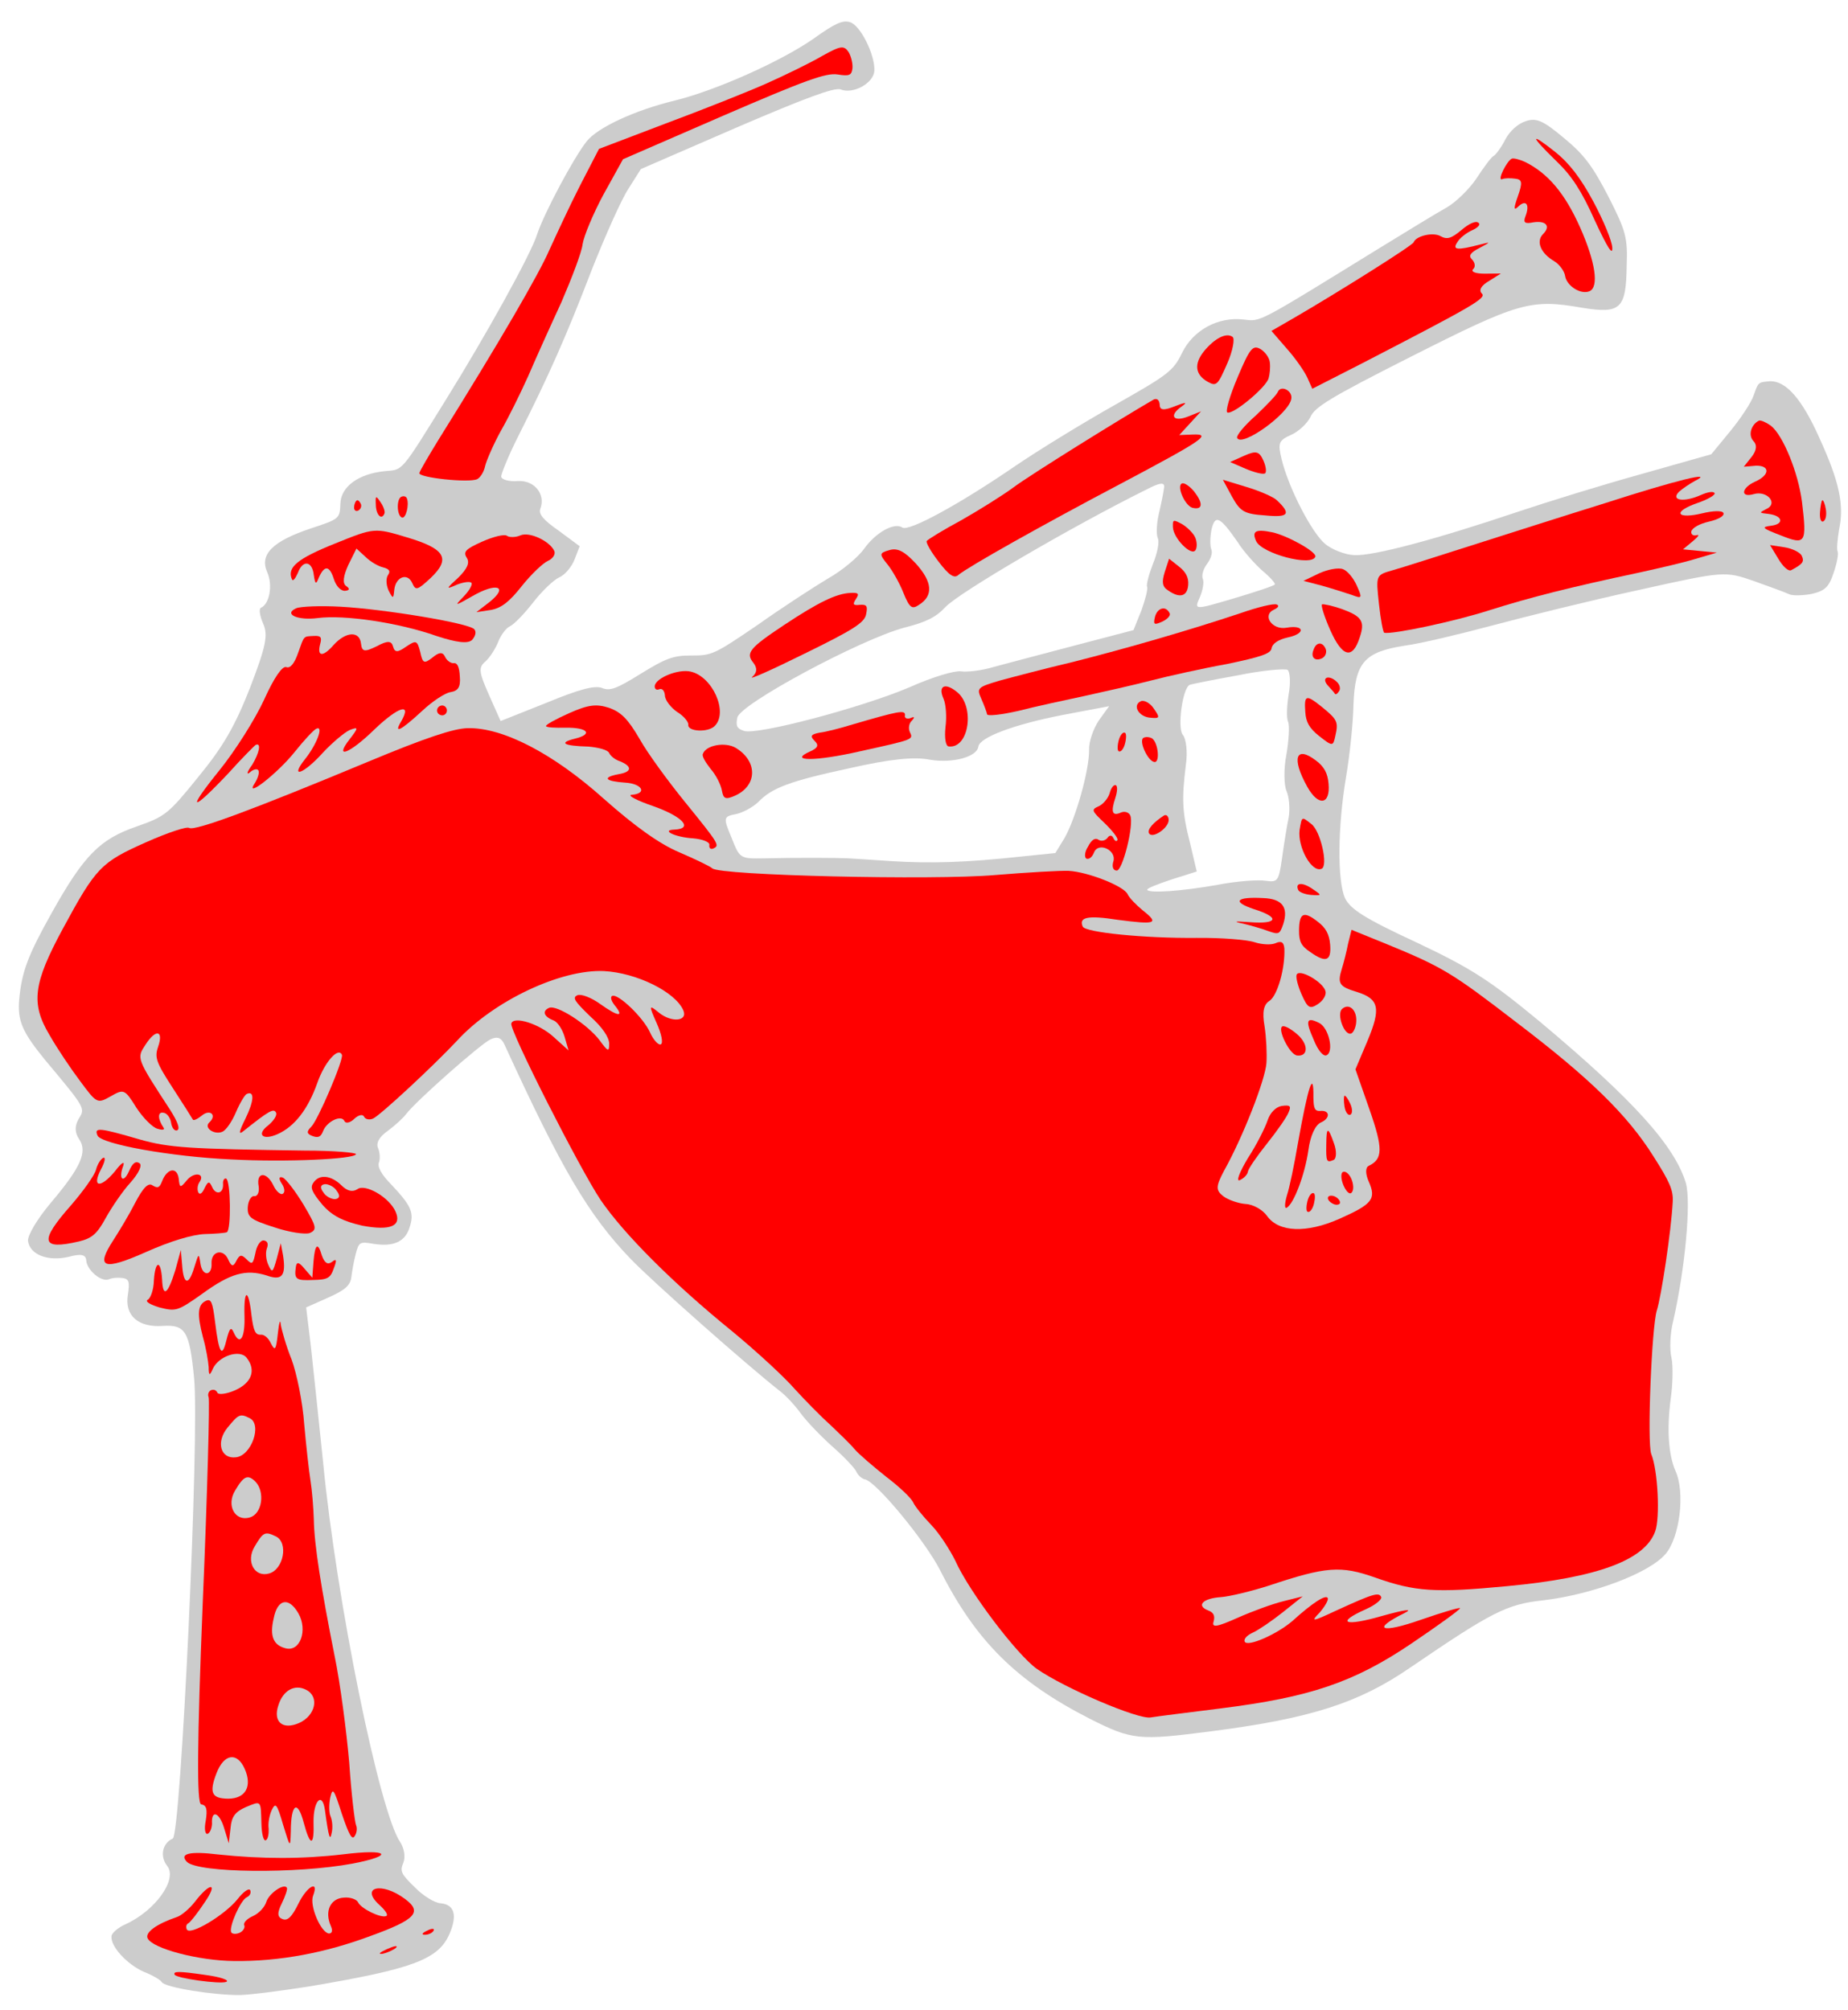 <?xml version="1.0" encoding="UTF-8" standalone="no"?>
<!DOCTYPE svg PUBLIC "-//W3C//DTD SVG 1.1//EN" "http://www.w3.org/Graphics/SVG/1.1/DTD/svg11.dtd">
<svg xmlns:dc="http://purl.org/dc/elements/1.1/" xmlns:xl="http://www.w3.org/1999/xlink" version="1.1" xmlns="http://www.w3.org/2000/svg" viewBox="49.5 62.292 265.5 288.708" width="265.5" height="288.708">

  <g id="Bagpipe" fill-opacity="1" stroke-dasharray="none" stroke="none" stroke-opacity="1" fill="#ffff00">
    <title>Bagpipe</title>
    <g id="Bagpipe: Layer 2" >
      <title>Layer 2</title>
      <g id="Group_3">
        <g id="Graphic_86">
          <path d="M 107.839 222.348 C 109.253 220.479 118.587 212.218 120.009 211.585 C 120.979 211.153 121.539 211.368 122 212.403 C 130.166 230.221 134.049 236.857 140.103 243.146 C 143.28 246.456 156.809 258.402 161.459 262.063 C 162.38 262.738 163.738 264.224 164.544 265.337 C 165.349 266.45 167.376 268.568 169.051 270.068 C 170.697 271.504 172.301 273.191 172.531 273.708 C 172.761 274.226 173.279 274.692 173.717 274.807 C 175.262 274.971 182.502 283.753 184.595 287.933 C 189.717 298.045 195.54 303.817 205.975 309.162 C 212.17 312.291 213.054 312.362 223.599 310.997 C 237.808 309.163 244.718 306.939 252.072 301.883 C 263.834 293.858 265.974 292.75 271.226 292.194 C 278.359 291.341 286.446 288.283 288.787 285.537 C 290.825 283.157 291.619 276.763 290.237 273.66 C 289.173 271.268 288.962 267.49 289.534 263.207 C 289.812 261.224 289.897 258.631 289.638 257.352 C 289.342 256.167 289.448 253.796 289.871 252.136 C 291.605 244.549 292.475 235.022 291.712 232.264 C 290.085 226.869 284.139 220.3 270.798 209.122 C 263.559 203.128 260.85 201.392 253.002 197.682 C 245.586 194.246 243.523 192.918 242.739 191.331 C 241.616 188.81 241.676 181.116 242.885 173.916 C 243.401 170.899 243.893 166.265 243.949 163.606 C 244.161 157.471 245.496 155.947 251.365 155.038 C 253.563 154.756 259.23 153.395 264.007 152.12 C 268.784 150.845 278.201 148.511 284.982 147.041 C 297.172 144.325 297.33 144.332 301.447 145.752 C 303.66 146.548 305.967 147.38 306.556 147.66 C 307.052 147.903 308.575 147.845 309.789 147.614 C 311.678 147.16 312.239 146.679 312.934 144.588 C 313.407 143.215 313.658 141.864 313.514 141.541 C 313.341 141.153 313.498 139.767 313.72 138.351 C 314.479 134.838 313.744 131.447 310.888 125.206 C 308.384 119.582 306.062 116.976 303.778 117.064 C 302.061 117.208 302.125 117.18 301.437 119.113 C 301.107 120.112 299.578 122.419 298.071 124.252 L 295.357 127.551 L 285.316 130.395 C 279.799 131.922 271.834 134.384 267.589 135.809 C 256.139 139.668 246.744 142.224 244.028 142.039 C 242.764 141.983 240.896 141.265 239.918 140.461 C 237.992 138.918 234.582 132.304 233.624 128.238 C 233.062 125.932 233.205 125.559 235.015 124.753 C 236.114 124.263 237.306 123.113 237.758 122.215 C 238.36 120.785 240.608 119.397 252.178 113.548 C 267.669 105.722 269.372 105.196 276.851 106.513 C 282.355 107.393 283.116 106.667 283.205 100.431 C 283.354 96.415 283.08 95.453 280.606 90.591 C 278.361 86.246 277.139 84.544 274.206 82.132 C 271.245 79.655 270.253 79.167 268.709 79.7 C 267.617 80.031 266.396 81.117 265.772 82.324 C 265.148 83.531 264.372 84.574 264.049 84.718 C 263.791 84.833 262.714 86.241 261.659 87.873 C 260.64 89.411 258.651 91.381 257.222 92.172 C 255.793 92.963 251.656 95.502 247.944 97.775 C 229.832 108.936 230.708 108.469 228.187 108.198 C 224.501 107.747 220.896 109.74 219.324 112.995 C 218.069 115.568 217.379 116.107 209.645 120.48 C 205.063 123.062 198.614 127.018 195.347 129.247 C 187.275 134.777 180.101 138.669 179.145 138.087 C 178.009 137.276 175.28 138.801 173.622 141.166 C 172.811 142.301 170.506 144.257 168.46 145.401 C 166.442 146.609 161.874 149.572 158.341 152.074 C 152.101 156.324 151.778 156.468 148.832 156.463 C 146.268 156.443 145.14 156.868 141.556 159.083 C 138.038 161.269 137.104 161.607 135.954 161.112 C 134.862 160.747 132.714 161.316 128.002 163.258 L 121.423 165.878 L 119.754 162.129 C 118.286 158.832 118.221 158.164 119.241 157.323 C 119.902 156.719 120.72 155.425 121.078 154.491 C 121.437 153.557 122.212 152.515 122.729 152.284 C 123.311 152.025 124.804 150.508 126.082 148.855 C 127.36 147.202 129.047 145.599 129.823 145.254 C 130.663 144.879 131.632 143.751 132.062 142.63 L 132.78 140.761 L 129.775 138.536 C 127.533 136.979 126.842 136.124 127.129 135.377 C 127.918 133.322 126.3 131.254 123.887 131.399 C 122.615 131.5 121.552 131.199 121.508 130.754 C 121.494 130.373 122.562 127.729 123.918 125.034 C 128.403 116.144 130.906 110.46 134.456 101.211 C 136.422 96.231 138.782 90.92 139.801 89.382 L 141.574 86.579 L 155.335 80.607 C 165.217 76.362 169.34 74.837 170.246 75.13 C 172.049 75.876 174.972 74.265 175.115 72.498 C 175.25 70.192 173.099 65.882 171.597 65.467 C 170.534 65.166 169.435 65.655 166.325 67.891 C 161.586 71.163 152.278 75.307 146.481 76.727 C 140.749 78.117 135.348 80.599 133.769 82.619 C 131.888 85.005 127.669 92.925 126.68 95.921 C 125.755 98.889 119.21 110.632 113.613 119.631 C 106.989 130.325 107.426 129.743 104.819 129.975 C 101.033 130.344 98.448 132.192 98.399 134.692 C 98.336 136.811 98.207 136.869 94.156 138.208 C 88.625 140.05 86.765 141.963 87.888 144.484 C 88.722 146.358 88.221 149.06 86.993 149.606 C 86.67 149.75 86.814 150.77 87.304 151.869 C 88.052 153.55 87.694 155.181 85.399 161.16 C 83.218 166.7 81.503 169.633 77.986 173.909 C 73.693 179.229 73.233 179.588 69.146 181.02 C 63.839 182.842 61.548 185.178 56.934 193.428 C 53.526 199.516 52.629 201.851 52.258 205.889 C 51.994 208.95 52.714 210.566 55.957 214.544 C 61.91 221.652 61.759 221.487 60.768 223.09 C 60.216 224.11 60.238 225.03 60.892 225.978 C 62.079 227.773 61.125 229.979 56.811 235.076 C 54.836 237.426 53.466 239.74 53.524 240.566 C 53.784 242.542 56.399 243.546 59.345 242.854 C 61.14 242.365 61.83 242.522 61.888 243.348 C 61.982 244.778 64.089 246.551 65.187 246.062 C 65.64 245.86 66.466 245.802 67.127 245.895 C 68.04 246.031 68.148 246.448 67.876 248.273 C 67.361 251.291 69.373 253.028 72.901 252.774 C 76.14 252.571 76.73 253.548 77.381 260.228 C 78.198 268.152 75.484 325.901 74.321 326.419 C 72.834 327.081 72.433 328.963 73.512 330.342 C 75.072 332.281 71.763 336.852 67.432 338.78 C 66.463 339.212 65.572 339.996 65.522 340.405 C 65.329 341.885 67.716 344.463 70.138 345.553 C 71.446 346.055 72.617 346.773 72.732 347.031 C 73.078 347.807 80.406 348.959 84.02 348.899 C 85.701 348.848 90.162 348.256 93.926 347.664 C 108.767 345.161 112.502 343.808 114.095 340.079 C 115.228 337.405 114.789 335.897 112.77 335.712 C 111.98 335.676 110.283 334.65 109.133 333.458 C 107.099 331.498 106.926 331.11 107.457 329.867 C 107.78 329.026 107.549 327.812 107.017 326.965 C 104.04 322.714 97.834 292.25 95.91 272.271 C 95.267 266.129 94.493 258.651 94.153 255.627 L 93.482 250.117 L 96.649 248.707 C 99.041 247.642 99.83 246.98 99.98 245.752 C 100.081 244.933 100.338 243.424 100.603 242.454 C 101.062 240.701 101.191 240.643 103.203 240.987 C 106.034 241.43 107.715 240.682 108.345 238.62 C 109.041 236.528 108.609 235.559 105.798 232.551 C 104.253 230.993 103.699 229.922 103.95 229.269 C 104.129 228.801 104.078 227.817 103.819 227.236 C 103.503 226.524 103.955 225.626 105.197 224.763 C 106.245 223.987 107.401 222.93 107.839 222.348 Z M 216.751 132.265 L 216.751 132.265 C 216.694 132.833 216.364 134.528 216.013 136.001 C 215.662 137.474 215.591 139.055 215.85 139.637 C 216.08 140.154 215.787 141.756 215.149 143.279 C 214.575 144.774 214.159 146.276 214.303 146.599 C 214.447 146.922 214.031 148.424 213.486 149.983 L 212.346 152.815 L 203.884 155.033 C 199.237 156.25 194.043 157.633 192.312 158.094 C 190.61 158.62 188.476 158.872 187.564 158.736 C 186.587 158.629 183.57 159.508 180.08 161.062 C 173.17 163.983 158.136 167.966 156.361 167.285 C 155.362 166.955 155.19 166.567 155.433 165.374 C 155.87 163.398 173.07 154.191 179.356 152.477 C 182.559 151.67 183.952 150.973 185.316 149.513 C 187.312 147.386 203.542 137.913 214.136 132.655 C 216.147 131.604 216.815 131.539 216.751 132.265 Z M 227.324 140.182 L 227.324 140.182 C 228.151 141.518 229.812 143.335 230.847 144.268 C 231.947 145.172 232.73 146.063 232.658 146.249 C 232.587 146.436 229.886 147.329 226.74 148.265 C 221.058 149.943 221.058 149.943 221.869 148.11 C 222.328 147.054 222.507 145.89 222.305 145.437 C 222.104 144.985 222.369 144.015 222.908 143.31 C 223.446 142.606 223.74 141.701 223.538 141.248 C 223.337 140.796 223.329 139.56 223.537 138.461 C 224.052 136.14 224.735 136.455 227.324 140.182 Z M 171.674 172.627 L 171.674 172.627 C 177.306 171.359 180.776 170.976 183.068 171.427 C 186.337 171.985 189.864 171.034 190.057 169.554 C 190.243 168.232 195.077 166.39 202.202 164.999 L 208.847 163.744 L 207.361 165.8 C 206.579 167 205.926 168.84 205.97 169.982 C 206.03 172.899 204.001 179.998 202.422 182.715 L 201.123 184.842 L 196.159 185.348 C 188.329 186.201 183.286 186.355 177.632 186.007 C 174.758 185.815 171.884 185.623 171.252 185.595 C 169.671 185.524 164.003 185.492 159.405 185.602 C 155.791 185.662 155.791 185.662 154.597 182.631 C 153.395 179.758 153.402 179.6 155.256 179.24 C 156.247 179.031 157.676 178.24 158.437 177.514 C 160.397 175.479 162.911 174.515 171.674 172.627 Z M 227.322 159.314 L 227.322 159.314 C 230.87 158.586 234.082 158.318 234.484 158.526 C 234.851 158.828 234.938 160.415 234.644 162.018 C 234.38 163.684 234.302 165.423 234.561 166.005 C 234.791 166.522 234.663 168.67 234.32 170.682 C 233.911 172.723 233.963 175.101 234.337 175.941 C 234.712 176.781 234.856 178.498 234.642 179.755 C 234.362 181.042 233.962 183.621 233.683 185.604 C 233.218 188.909 233.053 189.06 231.321 188.824 C 230.315 188.652 227.234 188.863 224.454 189.403 C 219.217 190.341 214.547 190.638 214.317 190.121 C 214.231 189.927 215.811 189.301 217.836 188.632 L 221.435 187.494 L 220.477 183.429 C 219.317 178.911 219.273 177.071 219.873 172.157 C 220.145 170.332 219.914 168.421 219.432 167.861 C 218.62 166.906 219.385 161.144 220.419 160.683 C 220.677 160.568 223.809 159.948 227.322 159.314 Z" fill="#cccccc"/>
        </g>
        <g id="Graphic_85">
          <path d="M 159.641 74.275 C 162.291 73.095 165.918 71.326 167.577 70.355 C 170.306 68.83 170.751 68.786 171.435 69.799 C 171.816 70.481 172.054 71.537 171.961 72.198 C 171.825 73.111 171.502 73.255 169.835 72.99 C 168.168 72.725 165.108 73.855 153.415 78.906 L 139.008 85.166 L 136.217 90.204 C 134.731 92.956 133.383 96.19 133.204 97.354 C 133.09 98.489 131.655 102.226 130.17 105.675 C 128.592 109.089 126.411 113.933 125.385 116.326 C 124.295 118.747 122.552 122.312 121.454 124.195 C 120.384 126.142 119.395 128.442 119.201 129.225 C 119.036 130.073 118.491 130.936 118.038 131.137 C 116.81 131.684 109.654 130.92 109.747 130.259 C 109.826 129.914 111.06 127.815 112.496 125.472 C 121.402 111.206 126.963 101.604 128.448 98.155 C 129.431 96.013 131.361 91.823 132.853 88.913 L 135.558 83.681 L 145.161 80.025 C 150.476 78.046 156.991 75.455 159.641 74.275 Z" fill="#ff0000"/>
        </g>
        <g id="Graphic_84">
          <path d="M 101.345 134.697 C 101.489 135.02 101.309 135.487 100.921 135.66 C 100.598 135.804 100.325 135.538 100.375 135.129 C 100.396 134.655 100.604 134.252 100.798 134.166 C 100.928 134.108 101.172 134.309 101.345 134.697 Z" fill="#ff0000"/>
        </g>
        <g id="Graphic_83">
          <path d="M 104.736 136.053 C 104.342 137.08 103.522 136.283 103.493 134.825 C 103.427 133.46 103.492 133.431 104.175 134.444 C 104.592 135.033 104.844 135.772 104.736 136.053 Z" fill="#ff0000"/>
        </g>
        <g id="Graphic_82">
          <path d="M 107.939 133.852 C 108.342 134.757 107.805 136.855 107.244 136.64 C 106.497 136.353 106.445 133.975 107.156 133.659 C 107.479 133.515 107.824 133.594 107.939 133.852 Z" fill="#ff0000"/>
        </g>
        <g id="Graphic_81">
          <path d="M 107.972 139.492 C 113.505 141.133 114.296 142.562 111.352 145.345 C 109.435 147.128 109.212 147.149 108.723 146.05 C 108.032 144.499 106.323 145.183 106.145 147.044 C 106.023 148.337 105.959 148.366 105.318 147.102 C 104.973 146.326 104.922 145.342 105.26 144.882 C 105.633 144.328 105.424 144.034 104.548 143.804 C 103.858 143.647 102.715 142.994 102.018 142.297 L 100.709 141.099 L 99.526 143.484 C 98.823 145.037 98.68 146.107 99.233 146.481 C 99.786 146.854 99.743 147.105 99.075 147.17 C 98.472 147.207 97.775 146.51 97.443 145.418 C 96.832 143.522 96.106 143.458 95.295 145.291 C 94.901 146.318 94.779 146.218 94.584 144.91 C 94.36 142.841 92.973 142.684 92.285 144.617 C 91.933 145.393 91.596 145.853 91.452 145.53 C 90.675 143.785 92.283 142.527 97.67 140.361 C 103.251 138.108 103.315 138.079 107.972 139.492 Z" fill="#ff0000"/>
        </g>
        <g id="Graphic_80">
          <path d="M 98.466 149.455 C 104.659 149.796 116.859 151.8 117.643 152.69 C 117.974 153.085 117.787 153.71 117.321 154.228 C 116.725 154.803 115.087 154.603 112.184 153.649 C 106.758 151.727 98.891 150.583 95.163 151.081 C 92.232 151.457 90.183 150.51 92.058 149.675 C 92.64 149.416 95.528 149.292 98.466 149.455 Z" fill="#ff0000"/>
        </g>
        <g id="Graphic_79">
          <path d="M 122.362 139.281 C 122.699 139.518 123.619 139.496 124.265 139.208 C 125.558 138.632 128.505 140.031 129.138 141.454 C 129.339 141.906 128.93 142.553 128.219 142.869 C 127.508 143.186 125.821 144.789 124.478 146.471 C 122.698 148.735 121.549 149.634 120.048 149.915 L 117.943 150.233 L 119.846 148.766 C 122.639 146.515 120.828 145.928 117.381 147.927 C 114.846 149.366 114.717 149.423 116.045 148.057 C 116.842 147.238 117.387 146.375 117.244 146.052 C 117.128 145.793 116.238 145.88 115.239 146.247 C 113.494 147.024 113.53 146.931 115.346 145.27 C 116.639 143.998 117.026 143.128 116.552 142.41 C 116.019 141.563 116.385 141.167 118.777 140.102 C 120.393 139.383 121.995 138.98 122.362 139.281 Z" fill="#ff0000"/>
        </g>
        <g id="Graphic_78">
          <path d="M 94.604 153.653 C 95.588 153.602 95.768 153.832 95.503 154.802 C 95.008 156.649 95.892 156.72 97.428 154.952 C 99.194 153.004 101.163 152.902 101.365 154.748 C 101.502 155.926 101.847 156.005 103.628 155.135 C 105.187 154.286 105.754 154.343 105.97 155.176 C 106.215 156.074 106.661 156.031 107.838 155.197 C 109.274 154.247 109.433 154.254 109.865 155.921 C 110.232 157.616 110.419 157.688 111.633 156.76 C 112.588 155.948 113.126 155.94 113.443 156.651 C 113.673 157.168 114.255 157.606 114.701 157.563 C 115.211 157.491 115.499 158.137 115.564 159.502 C 115.687 160.996 115.314 161.55 114.229 161.723 C 113.432 161.845 111.637 163.032 110.215 164.362 C 106.977 167.353 106.007 167.785 107.17 165.873 C 108.684 163.185 106.723 163.826 103.349 167.032 C 99.737 170.576 97.417 171.454 99.736 168.486 C 101.014 166.832 101.021 166.674 99.764 167.156 C 98.988 167.502 97.243 168.976 95.879 170.435 C 93.079 173.54 91.054 174.21 93.337 171.335 C 94.98 169.286 96.056 166.483 94.957 166.973 C 94.57 167.145 93.206 168.605 91.863 170.287 C 89.379 173.406 84.49 177.21 86.119 174.781 C 86.528 174.134 86.786 173.322 86.642 172.999 C 86.498 172.675 85.923 172.776 85.428 173.229 C 84.868 173.711 84.954 173.208 85.729 172.166 C 86.755 170.47 87.078 168.932 86.237 169.306 C 86.108 169.364 84.284 171.183 82.317 173.375 C 76.897 179.119 76.243 178.868 81.038 172.938 C 83.285 170.156 86.149 165.628 87.447 162.804 C 88.889 159.606 90.073 157.917 90.634 158.132 C 91.194 158.347 91.797 157.614 92.307 156.148 C 93.246 153.561 93.016 153.741 94.604 153.653 Z" fill="#ff0000"/>
        </g>
        <g id="Graphic_77">
          <path d="M 278.451 91.318 C 279.853 93.946 281.084 96.884 281.135 97.868 C 281.207 99.075 280.467 97.933 278.618 93.954 C 276.747 89.753 275.294 87.534 273.138 85.473 C 269.313 81.754 269.212 81.179 272.914 84.101 C 274.963 85.745 276.609 87.878 278.451 91.318 Z" fill="#ff0000"/>
        </g>
        <g id="Graphic_76">
          <path d="M 268.605 85.555 C 271.889 87.191 274.326 90.056 276.513 94.968 C 278.729 99.946 279.235 103.516 277.877 104.12 C 276.649 104.667 274.615 103.404 274.363 101.967 C 274.269 101.235 273.521 100.251 272.781 99.806 C 270.898 98.708 270.149 97.027 271.147 95.963 C 272.339 94.813 271.649 93.959 269.832 94.226 C 268.553 94.485 268.309 94.284 268.667 93.35 C 269.313 91.668 268.745 90.914 267.653 91.942 C 266.957 92.64 266.942 92.259 267.559 90.513 C 268.283 88.486 268.175 88.07 267.198 87.963 C 266.537 87.87 265.682 87.863 265.294 88.036 C 264.554 88.288 265.982 85.406 266.693 85.089 C 266.952 84.974 267.828 85.204 268.605 85.555 Z" fill="#ff0000"/>
        </g>
        <g id="Graphic_75">
          <path d="M 256.47 96.224 C 257.397 96.741 258.008 96.547 259.422 95.375 C 260.542 94.411 261.512 93.98 261.879 94.281 C 262.281 94.489 261.879 94.978 261.039 95.352 C 260.199 95.726 259.215 96.474 258.87 97.092 C 258.124 98.199 258.785 98.292 262.118 97.428 C 263.72 97.024 263.72 97.024 262.032 97.931 C 260.768 98.571 260.431 99.031 260.977 99.562 C 261.401 99.993 261.531 100.632 261.136 100.963 C 260.77 101.358 261.582 101.616 262.817 101.608 L 265.131 101.585 L 263.436 102.65 C 262.33 103.297 261.921 103.944 262.374 104.439 C 263.136 105.107 261.283 106.164 245.167 114.501 L 238.035 118.141 L 237.345 116.59 C 236.942 115.685 235.633 113.789 234.396 112.403 L 232.168 109.833 L 235.679 107.805 C 241.891 104.187 252.484 97.535 252.598 97.096 C 252.957 96.162 255.421 95.607 256.47 96.224 Z" fill="#ff0000"/>
        </g>
        <g id="Graphic_74">
          <path d="M 226.586 110.691 C 226.924 110.928 226.623 112.689 225.813 114.521 C 224.471 117.597 224.27 117.841 223.034 117.152 C 221.18 116.119 221.028 114.56 222.471 112.756 C 223.978 110.923 225.666 110.017 226.586 110.691 Z" fill="#ff0000"/>
        </g>
        <g id="Graphic_73">
          <path d="M 113.649 164.072 C 113.793 164.396 113.678 164.834 113.29 165.007 C 112.967 165.151 112.5 164.971 112.356 164.648 C 112.183 164.26 112.392 163.858 112.715 163.714 C 113.103 163.541 113.476 163.685 113.649 164.072 Z" fill="#ff0000"/>
        </g>
        <g id="Graphic_72">
          <path d="M 231.934 114.352 C 232.027 115.085 231.92 116.062 231.77 116.594 C 231.49 117.88 226.687 121.877 225.846 121.555 C 225.501 121.476 226.175 119.162 227.308 116.489 C 229.08 112.292 229.482 111.803 230.625 112.456 C 231.272 112.865 231.868 113.684 231.934 114.352 Z" fill="#ff0000"/>
        </g>
        <g id="Graphic_71">
          <path d="M 76.676 181.231 C 77.445 181.741 86.207 178.459 102.411 171.709 C 110.641 168.277 114.692 166.938 116.69 166.901 C 121.668 166.776 128.884 170.456 136.223 177.025 C 140.701 180.995 144.231 183.529 147.091 184.734 C 149.39 185.724 151.561 186.771 151.834 187.037 C 152.833 188.064 183.589 188.776 192.461 188.002 C 197.167 187.611 201.93 187.349 203.036 187.399 C 205.816 187.555 210.983 189.592 211.501 190.755 C 211.732 191.272 212.731 192.299 213.708 193.103 C 216.095 194.984 215.549 195.149 210.038 194.427 C 205.792 193.762 204.449 194.05 205.053 195.408 C 205.427 196.248 213.941 197.105 221.42 197.028 C 224.969 196.997 228.662 197.289 229.754 197.655 C 230.753 197.984 232.11 198.077 232.757 197.789 C 233.597 197.415 233.935 197.652 234.022 198.543 C 234.146 201.431 233.02 205.34 231.879 206.08 C 231.031 206.612 230.824 207.712 231.177 209.723 C 231.422 211.318 231.539 213.667 231.446 215.025 C 231.275 217.425 228.055 225.674 225.335 230.525 C 224.159 232.753 224.166 233.292 225.237 234.132 C 225.942 234.67 227.408 235.179 228.449 235.258 C 229.556 235.307 230.914 236.097 231.54 236.98 C 233.208 239.335 237.224 239.483 241.943 237.383 C 246.661 235.282 247.264 234.549 246.142 232.028 C 245.681 230.993 245.631 230.009 246.148 229.779 C 248.187 228.793 248.222 227.306 246.229 221.61 L 244.235 215.915 L 245.971 211.811 C 247.922 207.147 247.633 205.804 244.479 204.808 C 241.885 204.026 241.619 203.603 242.286 201.447 C 242.544 200.635 242.966 198.975 243.174 197.876 L 243.676 195.871 L 248.498 197.829 C 256.834 201.243 258.127 202.061 267.313 209.125 C 277.851 217.135 283.314 222.448 287.068 228.445 C 289.377 232.064 289.924 233.292 289.817 234.966 C 289.597 239.169 288.159 248.639 287.535 250.543 C 286.797 252.886 286.111 269.611 286.737 271.191 C 287.68 273.482 288.036 280.372 287.283 282.333 C 285.77 286.415 279.069 288.934 266.059 290.157 C 255.657 291.148 252.783 290.956 247.077 288.926 C 242.119 287.184 240.086 287.314 231.725 290.107 C 229.283 290.885 226.209 291.634 224.937 291.735 C 222.301 291.902 221.303 292.966 223.078 293.648 C 223.825 293.934 224.091 294.358 223.862 295.235 C 223.568 296.14 224.236 296.075 227.274 294.722 C 229.407 293.773 232.338 292.7 233.875 292.326 L 236.662 291.627 L 233.804 293.906 C 232.26 295.136 230.3 296.473 229.524 296.819 C 228.684 297.193 228.153 297.739 228.325 298.127 C 228.699 298.967 233.03 297.039 235.206 295.141 C 238.078 292.546 240.002 291.302 240.261 291.883 C 240.376 292.142 239.86 293.069 239.092 293.953 C 237.763 295.319 237.986 295.297 241.448 293.679 C 246.849 291.197 247.617 291.009 247.934 291.72 C 248.078 292.043 247.123 292.856 245.766 293.46 C 241.305 295.446 242.642 296.013 248.13 294.421 C 251.369 293.521 252.612 293.355 251.283 294.024 C 246.457 296.405 247.887 297.008 253.648 294.985 C 256.801 293.891 259.336 293.15 259.265 293.336 C 259.157 293.617 256.048 295.853 252.357 298.348 C 244.027 303.993 237.692 306.117 224.854 307.727 C 220.235 308.312 215.681 308.869 214.819 309.02 C 213.03 309.352 202.402 304.789 198.47 302.048 C 195.645 300.052 188.735 290.969 186.75 286.509 C 185.966 284.921 184.455 282.573 183.305 281.381 C 182.155 280.19 180.954 278.71 180.695 278.129 C 180.407 277.482 178.675 275.853 176.806 274.438 C 175.002 272.996 172.896 271.222 172.234 270.433 C 171.573 269.643 169.962 268.114 168.748 266.951 C 167.468 265.816 165.196 263.497 163.686 261.846 C 162.241 260.166 158.165 256.404 154.622 253.489 C 146.125 246.584 139.123 239.555 135.794 234.686 C 132.795 230.212 122.695 210.311 122.961 209.341 C 123.233 208.213 126.984 209.332 129.112 211.327 L 131.182 213.194 L 130.606 211.204 C 130.275 210.113 129.591 209.1 129.031 208.885 C 127.63 208.347 127.349 207.542 128.383 207.082 C 129.482 206.593 133.945 209.485 135.65 211.747 C 136.843 213.384 137.03 213.456 137.022 212.22 C 137 211.301 136.051 209.864 134.253 208.264 C 132.068 206.138 131.68 205.614 132.455 205.269 C 132.973 205.039 134.467 205.612 135.725 206.524 C 138.334 208.383 139.218 208.454 137.837 206.745 C 137.327 206.121 137.133 205.51 137.456 205.366 C 138.296 204.992 141.941 208.481 142.89 210.614 C 143.38 211.713 144.106 212.474 144.429 212.33 C 144.817 212.158 144.529 210.814 143.838 209.263 C 142.687 206.678 142.723 206.584 144.189 207.79 C 145.993 209.233 148.378 209.023 147.659 207.407 C 146.479 204.757 140.931 202.038 136.254 201.796 C 130.089 201.52 120.415 206.06 115.153 211.811 C 111.793 215.398 104.125 222.53 103.091 222.99 C 102.574 223.22 101.977 223.099 101.805 222.711 C 101.632 222.323 100.993 222.453 100.397 223.028 C 99.801 223.603 99.161 223.733 98.989 223.345 C 98.557 222.375 96.453 223.39 95.915 224.791 C 95.592 225.632 95.204 225.804 94.364 225.482 C 93.523 225.159 93.537 224.843 94.233 224.145 C 95.195 223.175 98.911 214.472 98.623 213.826 C 98.105 212.662 96.138 214.855 95.084 217.88 C 93.743 221.653 91.827 224.133 89.37 225.226 C 87.237 226.176 86.295 225.279 88.033 223.963 C 88.823 223.301 89.333 222.532 89.16 222.144 C 88.843 221.433 88.061 221.937 84.513 224.755 C 83.724 225.417 83.809 224.914 84.749 223.024 C 86.005 220.451 86.105 218.935 84.941 219.453 C 84.682 219.568 83.965 220.74 83.398 222.076 C 82.831 223.413 81.985 224.642 81.467 224.872 C 80.304 225.39 78.737 224.306 79.563 223.552 C 80.719 222.495 79.684 221.561 78.499 222.554 C 77.874 223.064 77.292 223.323 77.206 223.129 C 77.148 223 75.847 220.946 74.365 218.662 C 71.906 214.878 71.683 214.203 72.228 212.643 C 73.031 210.272 71.867 210.093 70.403 212.372 C 69.111 214.341 69.082 214.276 73.972 221.781 C 75.037 223.475 75.404 224.474 74.951 224.675 C 74.628 224.819 74.204 224.388 74.081 223.591 C 73.987 222.858 73.448 222.169 72.974 222.148 C 72.126 221.983 72.141 223.061 73.004 224.303 C 73.213 224.597 72.861 224.677 72.142 224.454 C 71.452 224.297 70.058 222.904 69.08 221.403 C 67.425 218.732 67.267 218.725 65.415 219.782 C 63.497 220.868 63.404 220.832 61.074 217.687 C 59.758 215.949 57.709 212.912 56.622 210.994 C 53.911 206.47 54.261 203.603 58.509 195.748 C 63.31 186.872 64.006 186.175 70.47 183.297 C 73.573 181.916 76.338 180.994 76.676 181.231 Z" fill="#ff0000"/>
        </g>
        <g id="Graphic_70">
          <path d="M 216.111 120.39 C 216.104 121.245 216.672 121.302 218.316 120.647 C 219.896 120.021 220.148 120.064 219.265 120.69 C 217.369 121.998 218.052 123.011 220.279 122.097 L 222.053 121.385 L 220.488 123.088 L 218.923 124.792 L 220.826 124.719 C 223.714 124.595 222.343 125.515 210.435 131.824 C 199.081 137.808 188.617 143.706 187.203 144.878 C 186.607 145.453 185.838 144.944 184.342 142.976 C 183.235 141.533 182.501 140.233 182.638 140.018 C 182.774 139.802 185.022 138.414 187.586 137.04 C 190.121 135.602 193.575 133.444 195.148 132.279 C 197.41 130.575 210.573 122.391 215.255 119.686 C 215.708 119.485 216.046 119.722 216.111 120.39 Z" fill="#ff0000"/>
        </g>
        <g id="Graphic_69">
          <path d="M 181.038 143.208 C 183.453 145.851 183.649 147.855 181.53 149.185 C 180.518 149.869 180.18 149.632 179.295 147.47 C 178.755 146.084 177.698 144.231 177.007 143.376 C 175.807 141.897 175.814 141.739 177.258 141.329 C 178.414 140.969 179.406 141.457 181.038 143.208 Z" fill="#ff0000"/>
        </g>
        <g id="Graphic_68">
          <path d="M 235.026 119.558 C 234.74 121.7 227.868 126.618 227.235 125.196 C 227.091 124.873 228.297 123.406 229.913 121.99 C 231.435 120.538 232.928 119.021 233.107 118.554 C 233.531 117.591 235.205 118.395 235.026 119.558 Z" fill="#ff0000"/>
        </g>
        <g id="Graphic_67">
          <path d="M 136.998 163.978 C 138.744 164.595 139.743 165.622 141.39 168.451 C 142.534 170.498 145.489 174.526 147.891 177.485 C 152.873 183.631 152.931 183.76 151.961 184.192 C 151.638 184.336 151.329 184.164 151.415 183.661 C 151.465 183.251 150.437 182.857 149.144 182.735 C 146.522 182.586 144.351 181.539 146.413 181.473 C 149.143 181.342 147.605 179.626 143.458 178.141 C 140.994 177.302 139.571 176.542 140.239 176.477 C 142.559 176.295 141.768 174.866 139.304 174.724 C 136.43 174.532 135.948 173.972 138.376 173.511 C 140.323 173.186 140.358 172.396 138.554 171.65 C 137.929 171.464 137.225 170.925 137.023 170.473 C 136.822 170.02 135.507 169.676 134.056 169.548 C 130.449 169.45 129.709 169.005 132.079 168.414 C 134.737 167.773 133.989 166.789 130.756 166.834 C 129.298 166.864 128.034 166.807 127.947 166.613 C 127.861 166.42 129.355 165.6 131.294 164.736 C 134.009 163.527 135.187 163.39 136.998 163.978 Z" fill="#ff0000"/>
        </g>
        <g id="Graphic_66">
          <path d="M 171.629 147.475 C 172.836 147.402 172.987 147.567 172.477 148.336 C 171.968 149.105 172.054 149.299 173.01 149.184 C 174.059 149.104 174.174 149.363 173.93 150.555 C 173.687 151.748 172.121 152.755 165.061 156.208 C 160.364 158.532 157.003 160.028 157.563 159.546 C 158.288 158.914 158.317 158.281 157.749 157.527 C 156.577 156.113 157.18 155.38 162.142 152.086 C 167.104 148.792 169.661 147.577 171.629 147.475 Z" fill="#ff0000"/>
        </g>
        <g id="Graphic_65">
          <path d="M 148.697 158.769 C 151.866 159.45 154.168 164.621 152.18 166.59 C 151.218 167.561 148.279 167.398 148.386 166.421 C 148.436 166.011 147.746 165.156 146.79 164.575 C 145.899 163.965 145.029 162.881 145.028 162.184 C 144.963 161.516 144.633 161.121 144.18 161.322 C 143.792 161.495 143.519 161.229 143.569 160.82 C 143.748 159.656 146.973 158.375 148.697 158.769 Z" fill="#ff0000"/>
        </g>
        <g id="Graphic_64">
          <path d="M 221.062 132.902 C 222.349 134.575 222.306 135.523 220.955 135.272 C 219.82 135.158 218.468 132.12 219.308 131.746 C 219.631 131.602 220.4 132.112 221.062 132.902 Z" fill="#ff0000"/>
        </g>
        <g id="Graphic_63">
          <path d="M 231.016 128.47 C 231.419 129.375 231.477 130.201 231.218 130.316 C 230.895 130.46 229.674 130.152 228.43 129.621 L 226.224 128.667 L 228.228 127.775 C 229.973 126.997 230.412 127.112 231.016 128.47 Z" fill="#ff0000"/>
        </g>
        <g id="Graphic_62">
          <path d="M 232.916 134.13 C 235.044 136.125 234.671 136.679 231.265 136.336 C 228.234 136.137 227.68 135.764 226.508 133.652 L 225.191 131.218 L 228.597 132.257 C 230.473 132.816 232.399 133.663 232.916 134.13 Z" fill="#ff0000"/>
        </g>
        <g id="Graphic_61">
          <path d="M 221.21 139.497 C 221.497 140.143 221.491 140.998 221.254 141.336 C 220.644 142.227 218.099 139.642 218.012 138.055 C 217.968 136.912 218.032 136.884 219.362 137.608 C 220.102 138.053 220.951 138.915 221.21 139.497 Z" fill="#ff0000"/>
        </g>
        <g id="Graphic_60">
          <path d="M 155.206 169.735 C 158.383 171.651 158.321 175.164 155.089 176.603 C 153.731 177.208 153.422 177.036 153.22 175.886 C 153.069 175.024 152.371 173.631 151.587 172.741 C 150.868 171.821 150.307 170.909 150.48 170.6 C 150.917 169.321 153.726 168.845 155.206 169.735 Z" fill="#ff0000"/>
        </g>
        <g id="Graphic_59">
          <path d="M 220.208 146.294 C 220.102 147.968 219.01 148.299 217.321 147.114 C 216.458 146.569 216.393 145.901 216.838 144.464 L 217.461 142.56 L 218.899 143.701 C 219.848 144.44 220.287 145.252 220.208 146.294 Z" fill="#ff0000"/>
        </g>
        <g id="Graphic_58">
          <path d="M 232.266 138.757 C 234.493 139.236 238.726 141.612 238.475 142.266 C 237.966 143.732 230.766 141.825 229.96 140.015 C 229.327 138.593 229.88 138.27 232.266 138.757 Z" fill="#ff0000"/>
        </g>
        <g id="Graphic_57">
          <path d="M 171.986 166.369 C 178.566 164.447 179.557 164.238 179.522 165.028 C 179.407 165.466 179.781 165.61 180.262 165.473 C 180.908 165.185 180.966 165.314 180.499 165.832 C 180.104 166.163 179.976 166.917 180.206 167.434 C 180.695 168.533 180.982 168.483 173.081 170.219 C 166.616 171.703 162.658 171.684 165.89 170.245 C 166.988 169.756 167.196 169.354 166.528 168.722 C 165.831 168.026 166.032 167.781 167.246 167.55 C 168.201 167.435 170.284 166.895 171.986 166.369 Z" fill="#ff0000"/>
        </g>
        <g id="Graphic_56">
          <path d="M 186.927 161.654 C 189.622 163.707 188.742 169.907 185.782 169.521 C 185.373 169.471 185.171 168.322 185.335 166.777 C 185.528 165.297 185.419 163.487 185.045 162.646 C 184.239 160.836 185.245 160.311 186.927 161.654 Z" fill="#ff0000"/>
        </g>
        <g id="Graphic_55">
          <path d="M 203.62 157.397 C 211.277 155.459 220.134 152.91 227.754 150.369 C 230.168 149.527 232.538 148.936 232.941 149.145 C 233.314 149.288 233.142 149.597 232.56 149.856 C 230.75 150.662 232.268 152.852 234.344 152.47 C 236.93 152.016 237.125 153.323 234.503 153.871 C 233.095 154.188 232.276 154.785 232.183 155.446 C 232.054 156.2 230.639 156.675 225.748 157.691 C 222.235 158.326 217.372 159.407 214.872 160.055 C 212.372 160.703 208.149 161.654 205.398 162.259 C 202.711 162.836 198.394 163.751 195.894 164.399 C 193.366 164.983 191.297 165.207 191.311 164.891 C 191.261 164.604 190.893 163.605 190.491 162.7 C 189.8 161.149 189.9 161.027 193.046 160.091 C 194.842 159.601 199.554 158.355 203.62 157.397 Z" fill="#ff0000"/>
        </g>
        <g id="Graphic_54">
          <path d="M 217.553 150.419 C 217.697 150.742 217.165 151.289 216.454 151.605 C 215.291 152.123 215.169 152.023 215.441 150.895 C 215.785 149.58 217.035 149.256 217.553 150.419 Z" fill="#ff0000"/>
        </g>
        <g id="Graphic_53">
          <path d="M 242.449 144.059 C 243.103 144.31 243.944 145.33 244.434 146.429 C 245.239 148.238 245.203 148.332 243.709 147.758 C 242.803 147.464 240.899 146.84 239.397 146.425 L 236.768 145.737 L 239.066 144.636 C 240.294 144.089 241.795 143.808 242.449 144.059 Z" fill="#ff0000"/>
        </g>
        <g id="Graphic_52">
          <path d="M 69.571 225.986 C 73.825 227.19 76.605 227.347 93.287 227.587 C 97.468 227.584 100.781 227.891 100.644 228.107 C 100.422 228.825 90.551 229.27 82.778 228.859 C 74.084 228.469 64.061 226.658 63.514 225.43 C 62.968 224.202 63.787 224.302 69.571 225.986 Z" fill="#ff0000"/>
        </g>
        <g id="Graphic_51">
          <path d="M 260.846 140.67 C 265.73 139.115 274.342 136.365 280.124 134.566 C 290.216 131.312 296.077 129.864 292.968 131.403 C 292.221 131.813 291.208 132.496 290.713 132.949 C 289.485 134.193 291.403 134.501 293.86 133.407 C 294.829 132.975 295.691 132.824 295.835 133.147 C 295.95 133.406 294.844 134.053 293.365 134.557 C 291.821 135.09 290.779 135.708 290.952 136.096 C 291.125 136.484 292.49 136.418 294.027 136.044 C 295.564 135.669 296.929 135.603 297.102 135.991 C 297.274 136.379 296.491 136.883 295.019 137.228 C 293.611 137.545 292.57 138.164 292.484 138.667 C 292.434 139.076 292.772 139.313 293.253 139.176 C 293.734 139.04 293.497 139.377 292.707 140.039 L 291.293 141.211 L 293.721 141.446 L 296.15 141.682 L 293.068 142.589 C 291.366 143.115 287.782 143.936 285.03 144.541 C 275.053 146.66 269.414 148.086 263.438 149.972 C 258.425 151.585 249.503 153.466 248.375 153.194 C 248.217 153.186 247.856 151.333 247.611 149.042 C 247.163 144.904 247.163 144.904 249.569 144.22 C 250.948 143.838 256.026 142.197 260.846 140.67 Z" fill="#ff0000"/>
        </g>
        <g id="Graphic_50">
          <path d="M 242.288 149.785 C 245.155 150.832 245.629 151.55 244.862 153.828 C 243.83 157.076 242.357 156.725 240.63 152.847 C 239.767 150.907 239.241 149.205 239.435 149.119 C 239.629 149.032 240.915 149.312 242.288 149.785 Z" fill="#ff0000"/>
        </g>
        <g id="Graphic_49">
          <path d="M 64.028 230.236 C 62.643 232.866 63.9 233.081 65.975 230.608 C 66.951 229.321 67.439 229.027 67.217 229.745 C 66.464 231.707 67.226 232.375 68.037 230.542 C 68.532 229.392 68.991 229.033 69.545 229.406 C 69.976 229.679 69.416 230.857 68.282 232.137 C 67.183 233.323 65.59 235.659 64.729 237.204 C 63.452 239.554 62.727 240.187 60.837 240.641 C 55.364 241.916 55.104 240.637 59.742 235.397 C 61.479 233.384 63.101 231.113 63.295 230.33 C 63.488 229.547 63.998 228.777 64.321 228.634 C 64.709 228.461 64.58 229.215 64.028 230.236 Z" fill="#ff0000"/>
        </g>
        <g id="Graphic_48">
          <path d="M 303.904 123.436 C 305.679 124.814 307.845 130.201 308.387 134.375 C 309.102 140.33 308.93 140.639 305.351 139.212 C 302.642 138.172 302.491 138.007 303.957 137.819 C 305.867 137.588 305.637 136.374 303.589 136.124 C 302.202 135.966 302.202 135.966 303.272 135.413 C 305.018 134.635 303.393 132.726 301.468 133.273 C 299.478 133.849 299.671 132.369 301.675 131.477 C 303.808 130.527 303.807 129.133 301.745 129.199 L 300.028 129.344 L 301.17 127.906 C 301.909 126.958 301.944 126.167 301.398 125.636 C 300.643 124.81 301.059 123.309 302.194 122.726 C 302.452 122.611 303.228 122.962 303.904 123.436 Z" fill="#ff0000"/>
        </g>
        <g id="Graphic_47">
          <path d="M 215.292 164.128 C 216.154 165.37 216.147 165.528 214.854 165.407 C 213.115 165.329 212.116 163.606 213.409 163.03 C 213.861 162.829 214.759 163.281 215.292 164.128 Z" fill="#ff0000"/>
        </g>
        <g id="Graphic_46">
          <path d="M 211.142 169.073 C 210.949 169.857 210.547 170.345 210.267 170.238 C 210.015 170.195 210.015 169.498 210.208 168.715 C 210.402 167.932 210.804 167.443 211.084 167.55 C 211.335 167.593 211.336 168.29 211.142 169.073 Z" fill="#ff0000"/>
        </g>
        <g id="Graphic_45">
          <path d="M 239.942 155.476 C 240.172 155.994 239.921 156.648 239.404 156.878 C 238.37 157.338 237.766 156.678 238.225 155.621 C 238.591 154.529 239.482 154.442 239.942 155.476 Z" fill="#ff0000"/>
        </g>
        <g id="Graphic_44">
          <path d="M 72.786 231.99 C 73.504 230.122 74.94 229.869 75.178 231.622 C 75.309 232.958 75.402 232.994 76.307 231.895 C 77.347 230.579 79.079 230.815 78.132 232.166 C 77.895 232.504 77.802 233.165 77.974 233.553 C 78.176 234.005 78.535 233.768 78.886 232.992 C 79.374 232 79.568 231.914 79.971 232.819 C 80.518 234.047 81.638 233.78 81.544 232.351 C 81.501 231.905 81.709 231.503 81.989 231.611 C 82.643 231.862 82.734 239.024 82.088 239.312 C 81.829 239.427 80.335 239.55 78.876 239.58 C 77.131 239.66 74.049 240.567 70.559 242.121 C 64.353 244.884 63.168 244.483 65.787 240.451 C 66.57 239.25 68.041 236.814 68.909 235.111 C 70.122 232.789 70.847 232.157 71.429 232.595 C 72.169 233.04 72.428 232.924 72.786 231.99 Z" fill="#ff0000"/>
        </g>
        <g id="Graphic_43">
          <path d="M 215.007 168.36 C 215.898 168.97 216.18 171.865 215.361 171.765 C 214.384 171.658 213.031 168.62 213.807 168.274 C 214.195 168.102 214.698 168.188 215.007 168.36 Z" fill="#ff0000"/>
        </g>
        <g id="Graphic_42">
          <path d="M 241.504 160.203 C 241.993 160.605 242.123 161.244 241.886 161.582 C 241.613 162.013 241.355 162.128 241.268 161.934 C 241.211 161.805 240.758 161.31 240.305 160.814 C 239.852 160.319 239.715 159.837 240.103 159.665 C 240.426 159.521 241.08 159.772 241.504 160.203 Z" fill="#ff0000"/>
        </g>
        <g id="Graphic_41">
          <path d="M 209.746 176.898 C 209.051 178.989 209.31 179.571 210.538 179.024 C 211.055 178.794 211.68 178.98 211.882 179.433 C 212.457 180.725 210.759 187.523 209.911 187.358 C 209.437 187.337 209.207 186.82 209.465 186.008 C 209.917 184.413 207.279 183.186 206.67 184.774 C 206.419 185.428 205.959 185.787 205.585 185.644 C 205.276 185.472 205.312 184.681 205.821 183.912 C 206.309 182.921 206.862 182.597 207.322 182.934 C 207.753 183.207 208.299 183.042 208.601 182.675 C 208.873 182.244 209.254 182.229 209.456 182.682 C 209.657 183.134 209.937 183.242 210.045 182.961 C 210.153 182.681 209.283 181.597 208.19 180.534 C 206.306 178.739 206.249 178.61 207.348 178.121 C 207.994 177.833 208.698 176.978 208.92 176.259 C 209.113 175.476 209.515 174.987 209.796 175.095 C 210.076 175.202 210.04 175.993 209.746 176.898 Z" fill="#ff0000"/>
        </g>
        <g id="Graphic_40">
          <path d="M 239.409 163.846 C 241.608 165.655 241.817 165.95 241.344 168.019 C 241.022 169.557 240.928 169.521 239.031 168.042 C 237.593 166.901 237.126 166.025 237.031 164.595 C 236.857 162.117 237.116 162.002 239.409 163.846 Z" fill="#ff0000"/>
        </g>
        <g id="Graphic_39">
          <path d="M 88.757 232.547 C 89.131 233.388 89.771 233.955 90.094 233.811 C 90.482 233.638 90.417 232.97 89.971 232.317 C 89.497 231.599 89.575 231.254 90.136 231.469 C 90.632 231.713 91.948 233.45 93.098 235.339 C 94.983 238.528 95.091 238.944 93.992 239.434 C 93.317 239.657 91.082 239.335 88.898 238.604 C 85.463 237.499 85.003 237.162 85.103 235.646 C 85.174 234.762 85.619 234.022 86.057 234.137 C 86.531 234.158 86.782 233.504 86.66 232.707 C 86.277 230.631 87.8 230.572 88.757 232.547 Z" fill="#ff0000"/>
        </g>
        <g id="Graphic_38">
          <path d="M 311.822 135.479 C 311.944 136.276 311.816 137.031 311.428 137.203 C 311.104 137.347 310.91 136.737 310.981 135.853 C 311.053 134.969 311.181 134.215 311.311 134.157 C 311.44 134.1 311.699 134.681 311.822 135.479 Z" fill="#ff0000"/>
        </g>
        <g id="Graphic_37">
          <path d="M 98.513 232.541 C 99.362 233.403 100.145 233.596 100.863 233.121 C 101.976 232.316 105.404 234.275 106.325 236.343 C 107.246 238.412 105.63 239.131 101.578 238.38 C 98.819 237.749 97.238 236.982 95.821 235.366 C 94.319 233.557 94.031 232.91 94.504 232.235 C 95.323 230.941 97.025 231.112 98.513 232.541 Z" fill="#ff0000"/>
        </g>
        <g id="Graphic_36">
          <path d="M 72.788 246.086 C 72.891 248.751 73.609 248.276 74.684 244.777 L 75.48 241.867 L 75.668 244.029 C 75.857 246.888 76.611 247.017 77.392 244.423 C 78.059 242.267 78.059 242.267 78.304 243.862 C 78.6 245.744 80.001 245.585 79.892 243.775 C 79.812 242.029 81.572 241.633 82.262 243.184 C 82.752 244.283 83.003 244.326 83.455 243.428 C 83.907 242.529 84.195 242.479 84.892 243.175 C 85.74 244.037 85.841 243.915 86.199 242.284 C 86.371 241.278 86.916 240.415 87.419 240.501 C 87.922 240.587 88.095 240.975 87.844 241.629 C 87.628 242.189 87.708 243.238 88.025 243.949 C 88.6 245.242 88.701 245.12 89.267 243.086 L 89.84 240.895 L 90.172 242.683 C 90.612 245.585 90.009 246.319 87.796 245.523 C 84.828 244.598 82.616 245.196 78.523 248.18 C 74.99 250.682 74.767 250.704 72.417 250.123 C 71.074 249.715 70.333 249.27 70.693 249.033 C 71.145 248.831 71.582 247.552 71.61 246.223 C 71.802 243.349 72.6 243.226 72.788 246.086 Z" fill="#ff0000"/>
        </g>
        <g id="Graphic_35">
          <path d="M 217.4 179.997 C 217.537 181.175 214.988 182.929 214.556 181.96 C 214.326 181.443 215.194 180.436 216.76 179.429 C 217.083 179.286 217.356 179.551 217.4 179.997 Z" fill="#ff0000"/>
        </g>
        <g id="Graphic_34">
          <path d="M 238.588 171.57 C 239.752 172.446 240.248 173.387 240.372 174.881 C 240.647 177.934 238.894 178.172 237.311 175.314 C 235.024 171.22 235.648 169.316 238.588 171.57 Z" fill="#ff0000"/>
        </g>
        <g id="Graphic_33">
          <path d="M 308.356 142.134 C 308.73 142.974 308.558 143.283 306.87 144.189 C 306.447 144.455 305.627 143.658 304.98 142.553 L 303.8 140.599 L 305.877 140.914 C 307.041 141.093 308.155 141.681 308.356 142.134 Z" fill="#ff0000"/>
        </g>
        <g id="Graphic_32">
          <path d="M 95.747 242.68 C 96.143 243.743 96.574 244.015 97.163 243.598 C 97.852 243.059 97.939 243.253 97.436 244.561 C 96.963 245.933 96.511 246.135 94.514 246.172 C 92.006 246.281 91.762 246.08 91.998 244.349 C 92.098 243.53 92.414 243.544 93.255 244.564 L 94.37 245.849 L 94.533 243.607 C 94.747 240.956 95.171 240.69 95.747 242.68 Z" fill="#ff0000"/>
        </g>
        <g id="Graphic_31">
          <path d="M 80.4 252.223 C 80.957 256.778 81.403 257.431 82.026 254.83 C 82.484 253.077 82.685 252.832 83.088 253.737 C 83.981 255.741 84.734 254.476 84.624 251.272 C 84.514 247.371 85.211 247.371 85.637 251.286 C 85.919 253.484 86.178 254.066 86.939 254.037 C 87.449 253.964 88.089 254.532 88.434 255.307 C 89.017 256.442 89.154 256.226 89.418 253.863 C 89.582 252.318 89.768 251.693 89.826 252.519 C 89.949 253.316 90.604 255.658 91.403 257.626 C 92.137 259.623 92.995 263.81 93.205 266.892 C 93.48 269.945 93.885 273.638 94.109 275.01 C 94.332 276.382 94.535 278.925 94.586 280.606 C 94.646 284.22 95.635 290.441 97.573 300.188 C 98.381 304.089 99.276 310.971 99.674 315.518 C 99.979 320.03 100.463 324.074 100.664 324.526 C 100.837 324.914 100.773 325.64 100.435 326.1 C 100.062 326.653 99.623 325.842 98.616 322.883 C 97.449 319.219 97.298 319.054 96.947 320.527 C 96.747 321.469 96.755 322.704 96.985 323.221 C 97.244 323.803 97.324 324.852 97.166 325.542 C 96.916 326.893 96.721 326.282 96.173 322.266 C 95.783 319.652 94.519 320.989 94.543 323.999 C 94.667 327.584 94.064 327.62 93.142 324.158 C 92.249 320.76 91.301 321.415 91.282 325.373 C 91.205 327.809 91.205 327.809 90.182 324.469 C 89.304 321.452 89.095 321.157 88.536 322.336 C 88.22 323.019 87.977 324.212 88.099 325.009 C 88.129 325.77 88 326.525 87.677 326.669 C 87.353 326.813 87.087 325.692 87.057 324.234 C 86.954 320.872 87.077 320.972 84.785 321.915 C 83.299 322.577 82.76 323.281 82.625 324.89 L 82.368 327.096 L 81.677 324.848 C 80.985 322.6 79.829 322.263 79.959 324.296 C 79.931 324.928 79.68 325.582 79.357 325.726 C 78.969 325.899 78.817 325.036 79.061 323.844 C 79.326 322.177 79.16 321.631 78.406 321.502 C 77.745 321.409 77.825 312.544 78.624 292.593 C 79.303 276.722 79.646 263.402 79.474 263.015 C 79.301 262.627 79.48 262.16 79.803 262.016 C 80.191 261.843 80.565 261.986 80.738 262.374 C 80.882 262.698 82.06 262.56 83.288 262.013 C 85.679 260.949 86.332 259.109 84.923 257.335 C 83.902 256.086 80.878 257.123 80.067 258.955 C 79.608 260.011 79.486 259.911 79.478 258.675 C 79.42 257.849 79.095 255.902 78.656 254.394 C 77.792 251.061 77.884 249.703 79.113 249.156 C 79.824 248.84 80.054 249.357 80.4 252.223 Z" fill="#ff0000"/>
        </g>
        <g id="Graphic_30">
          <path d="M 237.925 180.694 C 239.212 181.671 240.351 186.663 239.381 187.095 C 237.959 187.728 235.909 183.993 236.209 181.536 C 236.553 179.524 236.488 179.553 237.925 180.694 Z" fill="#ff0000"/>
        </g>
        <g id="Graphic_29">
          <path d="M 230.957 191.31 C 233.708 191.402 234.636 192.615 233.861 195.051 C 233.352 196.517 233.223 196.575 231.757 196.066 C 230.916 195.743 229.228 195.255 228.1 194.983 C 226.562 194.661 226.849 194.61 229.091 194.774 C 233.1 195.08 233.43 194.082 229.65 192.899 C 226.467 191.838 227.07 191.104 230.957 191.31 Z" fill="#ff0000"/>
        </g>
        <g id="Graphic_28">
          <path d="M 238.14 190.048 C 239.462 190.931 239.398 190.96 237.882 190.86 C 236.998 190.789 236.157 190.466 236.013 190.143 C 235.524 189.044 236.667 189 238.14 190.048 Z" fill="#ff0000"/>
        </g>
        <g id="Graphic_27">
          <path d="M 238.818 194.703 C 239.983 195.579 240.479 196.52 240.602 198.014 C 240.783 200.334 240.008 200.68 237.736 199.057 C 236.414 198.175 236.126 197.528 236.132 195.976 C 236.152 193.412 236.799 193.124 238.818 194.703 Z" fill="#ff0000"/>
        </g>
        <g id="Graphic_26">
          <path d="M 239.924 204.667 C 240.09 205.213 239.609 206.047 238.826 206.55 C 237.684 207.291 237.375 207.118 236.512 205.179 C 235.994 204.016 235.641 202.701 235.784 202.328 C 236.143 201.393 239.571 203.352 239.924 204.667 Z" fill="#ff0000"/>
        </g>
        <g id="Graphic_25">
          <path d="M 235.876 210.884 C 237.522 212.32 237.473 214.123 235.835 213.923 C 234.765 213.78 232.966 210.088 233.742 209.743 C 234.065 209.599 234.992 210.116 235.876 210.884 Z" fill="#ff0000"/>
        </g>
        <g id="Graphic_24">
          <path d="M 239.022 209.251 C 240.416 209.947 241.18 213.402 240.081 213.891 C 239.629 214.093 238.874 213.267 238.219 211.622 C 236.981 208.843 237.225 208.347 239.022 209.251 Z" fill="#ff0000"/>
        </g>
        <g id="Graphic_23">
          <path d="M 244.352 209.046 C 244.317 209.837 243.965 210.613 243.642 210.757 C 242.673 211.188 241.485 207.999 242.311 207.244 C 243.302 206.339 244.459 207.372 244.352 209.046 Z" fill="#ff0000"/>
        </g>
        <g id="Graphic_22">
          <path d="M 238.195 219.92 C 238.218 221.537 238.391 221.924 239.152 221.895 C 240.553 221.736 240.69 222.914 239.268 223.548 C 238.493 223.893 237.761 225.381 237.475 227.522 C 236.967 231.078 235.353 235.282 234.348 235.807 C 234.025 235.951 234.06 235.161 234.397 234.004 C 234.763 232.912 235.45 229.585 235.965 226.567 C 237.447 218.24 238.25 215.868 238.195 219.92 Z" fill="#ff0000"/>
        </g>
        <g id="Graphic_21">
          <path d="M 234.612 222.135 C 234.361 222.789 232.94 224.816 231.497 226.62 C 230.054 228.424 228.834 230.207 228.784 230.617 C 228.734 231.026 228.203 231.572 227.621 231.831 C 227.039 232.09 227.577 230.689 228.775 228.684 C 230.067 226.715 231.287 224.235 231.617 223.236 C 231.983 222.144 232.779 221.325 233.641 221.173 C 234.884 221.007 235.035 221.172 234.612 222.135 Z" fill="#ff0000"/>
        </g>
        <g id="Graphic_20">
          <path d="M 243.505 220.887 C 243.822 221.598 243.822 222.294 243.499 222.438 C 243.176 222.582 242.788 222.058 242.665 221.261 C 242.542 220.463 242.542 219.766 242.671 219.709 C 242.8 219.651 243.189 220.176 243.505 220.887 Z" fill="#ff0000"/>
        </g>
        <g id="Graphic_19">
          <path d="M 241.16 226.578 C 241.556 227.641 241.506 228.747 241.118 228.92 C 240.084 229.381 239.998 229.187 240.046 226.687 C 240.066 224.122 240.289 224.1 241.16 226.578 Z" fill="#ff0000"/>
        </g>
        <g id="Graphic_18">
          <path d="M 243.627 231.598 C 243.944 232.309 244.031 233.2 243.729 233.567 C 243.456 233.998 242.939 233.531 242.536 232.626 C 242.133 231.721 242.111 230.802 242.434 230.658 C 242.822 230.485 243.339 230.952 243.627 231.598 Z" fill="#ff0000"/>
        </g>
        <g id="Graphic_17">
          <path d="M 238.27 235.223 C 238.077 236.006 237.675 236.495 237.394 236.387 C 237.143 236.344 237.142 235.647 237.336 234.864 C 237.529 234.081 237.931 233.592 238.212 233.7 C 238.463 233.742 238.464 234.439 238.27 235.223 Z" fill="#ff0000"/>
        </g>
        <g id="Graphic_16">
          <path d="M 241.963 234.818 C 242.135 235.206 241.905 235.385 241.431 235.364 C 241.022 235.314 240.468 234.941 240.324 234.618 C 240.152 234.23 240.446 234.021 240.856 234.071 C 241.33 234.093 241.819 234.495 241.963 234.818 Z" fill="#ff0000"/>
        </g>
        <g id="Graphic_15">
          <path d="M 80.839 328.706 C 87.175 329.37 92.908 329.374 98.799 328.687 C 105.329 327.871 106.3 328.833 100.165 330.016 C 92.084 331.522 77.995 331.366 76.356 329.773 C 75.206 328.581 76.743 328.206 80.839 328.706 Z" fill="#ff0000"/>
        </g>
        <g id="Graphic_14">
          <path d="M 78.882 335.619 C 77.863 337.157 76.822 338.472 76.563 338.587 C 76.24 338.731 76.19 339.141 76.334 339.464 C 76.766 340.434 81.778 337.427 83.623 335.134 C 84.463 334.063 85.281 333.467 85.454 333.854 C 85.598 334.178 85.419 334.645 84.966 334.846 C 84.061 335.249 82.368 339.101 82.714 339.877 C 82.829 340.135 83.396 340.192 83.914 339.962 C 84.431 339.732 84.739 339.207 84.595 338.884 C 84.423 338.496 85.019 337.921 85.859 337.547 C 86.699 337.173 87.532 336.26 87.754 335.541 C 88.127 334.291 90.382 332.745 90.727 333.52 C 90.814 333.714 90.484 334.713 89.996 335.705 C 89.3 337.099 89.336 337.703 90.084 337.99 C 90.831 338.276 91.427 337.701 92.403 335.718 C 93.622 333.238 95.375 332.303 94.478 334.639 C 93.94 336.04 95.574 339.883 96.737 340.061 C 97.212 340.083 97.326 339.644 97.039 338.998 C 96.089 336.865 96.964 335.004 98.932 334.902 C 99.823 334.815 100.757 335.173 100.93 335.561 C 101.333 336.466 104.215 337.894 104.991 337.549 C 105.314 337.405 104.868 336.751 104.077 336.019 C 101.123 333.384 104.326 332.578 107.697 335.104 C 110.242 336.992 109.179 338.085 102.708 340.424 C 96.201 342.856 89.621 344.082 83.162 344.014 C 78.032 343.975 71.364 342.219 70.702 340.732 C 70.328 339.892 72.03 338.669 74.925 337.69 C 75.535 337.496 76.72 336.504 77.459 335.555 C 79.713 332.615 80.913 332.701 78.882 335.619 Z" fill="#ff0000"/>
        </g>
        <g id="Graphic_13">
          <path d="M 79.018 346.014 C 81.159 346.3 82.531 346.774 82.014 347.004 C 81.174 347.378 74.815 346.491 74.585 345.974 C 74.355 345.457 75.21 345.464 79.018 346.014 Z" fill="#ff0000"/>
        </g>
        <g id="Graphic_12">
          <path d="M 106.402 342.11 C 106.007 342.44 105.102 342.843 104.462 342.973 C 103.73 343.067 104.06 342.765 105.094 342.305 C 106.193 341.815 106.703 341.743 106.402 342.11 Z" fill="#ff0000"/>
        </g>
        <g id="Graphic_11">
          <path d="M 111.803 339.628 C 111.695 339.908 111.142 340.232 110.603 340.239 C 110 340.275 110.107 339.995 110.818 339.679 C 111.501 339.297 111.975 339.319 111.803 339.628 Z" fill="#ff0000"/>
        </g>
        <g id="Graphic_10">
          <path d="M 95.964 233.599 C 96.287 234.152 97.092 234.568 97.631 234.56 C 98.299 234.495 98.414 234.057 97.875 233.368 C 97.551 232.815 96.746 232.398 96.207 232.406 C 95.539 232.471 95.424 232.909 95.964 233.599 Z" fill="#cccccc"/>
        </g>
        <g id="Graphic_9">
          <path d="M 82.192 267.381 C 80.484 269.458 81.196 271.929 83.395 271.647 C 85.622 271.43 87.185 266.939 85.388 266.035 C 83.994 265.339 83.8 265.426 82.192 267.381 Z" fill="#cccccc"/>
        </g>
        <g id="Graphic_8">
          <path d="M 83.276 276.425 C 81.977 278.552 83.264 280.922 85.383 280.289 C 87.179 279.799 87.608 276.587 86.184 275.13 C 85.092 274.067 84.51 274.326 83.276 276.425 Z" fill="#cccccc"/>
        </g>
        <g id="Graphic_7">
          <path d="M 86.083 284.47 C 84.784 286.597 86.071 288.967 88.19 288.333 C 90.245 287.728 90.953 283.928 89.157 283.024 C 87.576 282.256 87.317 282.371 86.083 284.47 Z" fill="#cccccc"/>
        </g>
        <g id="Graphic_6">
          <path d="M 88.82 294.791 C 88.232 297.299 88.743 298.621 90.496 299.079 C 92.623 299.681 93.749 296.469 92.368 294.064 C 90.987 291.658 89.357 291.997 88.82 294.791 Z" fill="#cccccc"/>
        </g>
        <g id="Graphic_5">
          <path d="M 89.496 307.27 C 88.693 309.641 90.095 310.876 92.486 309.811 C 94.813 308.775 95.444 306.016 93.46 305.04 C 91.85 304.208 90.163 305.114 89.496 307.27 Z" fill="#cccccc"/>
        </g>
        <g id="Graphic_4">
          <path d="M 80.601 317.039 C 79.525 319.842 79.899 320.682 82.306 320.695 C 84.777 320.679 85.775 318.918 84.652 316.397 C 83.559 313.941 81.677 314.237 80.601 317.039 Z" fill="#cccccc"/>
        </g>
      </g>
    </g>
  </g>
</svg>
